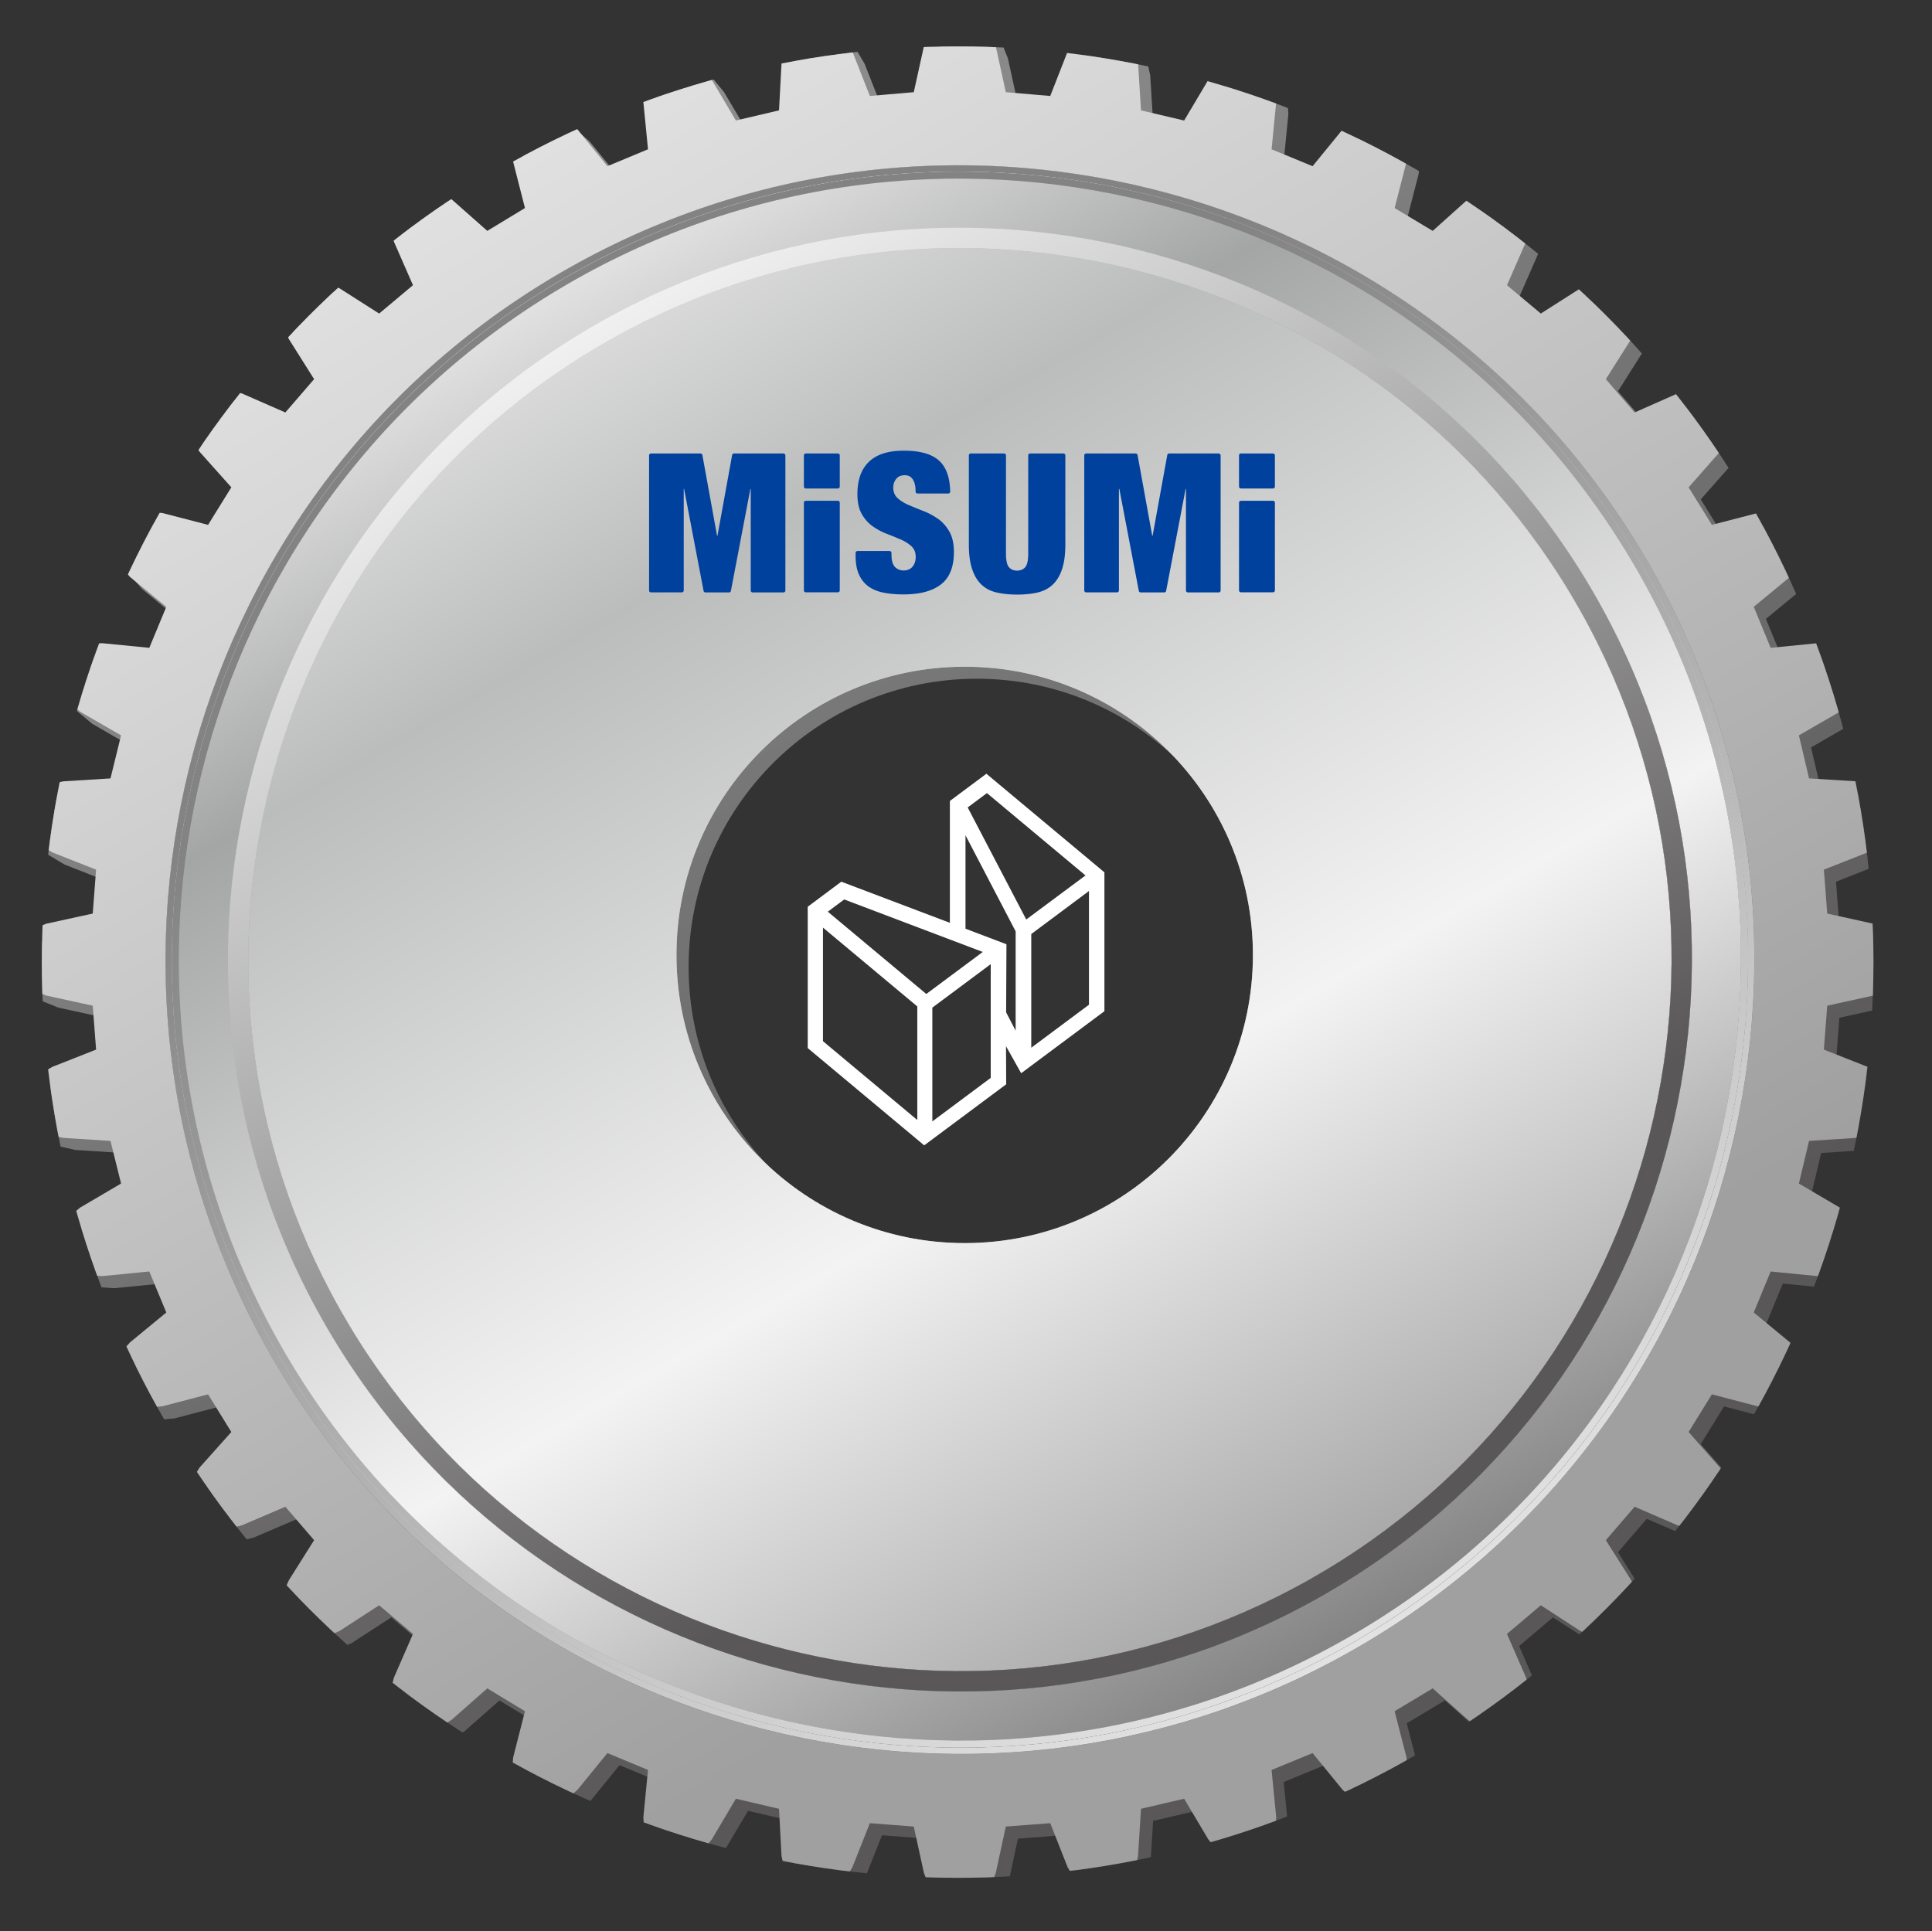 <svg xmlns="http://www.w3.org/2000/svg" xmlns:xlink="http://www.w3.org/1999/xlink" viewBox="0 0 361.29 361.21"><rect x="0" y="0" width="361.29" height="361.21" fill="#333333" stroke="none"/><defs><linearGradient id="d" x1="271.45" y1="337.12" x2="92.02" y2="26.35" gradientUnits="userSpaceOnUse"><stop offset=".19" stop-color="#595757"/><stop offset="1" stop-color="#909090"/></linearGradient><linearGradient id="e" x1="269.18" y1="4752.26" x2="89.76" y2="5063.03" gradientTransform="matrix(1 0 0 -1 0 5087.11)" gradientUnits="userSpaceOnUse"><stop offset=".19" stop-color="#a0a0a0"/><stop offset="1" stop-color="#e2e2e3"/></linearGradient><linearGradient id="a" x1="269.21" y1="4752.27" x2="89.79" y2="5063.05" gradientTransform="matrix(1 0 0 -1 0 5087.11)" gradientUnits="userSpaceOnUse"><stop offset=".19" stop-color="#838383"/><stop offset="1" stop-color="#e2e2e3"/></linearGradient><linearGradient id="f" x1="10432.94" y1="-1088.86" x2="10727.59" y2="-1084.18" gradientTransform="rotate(-120.91 5738.81 2494.19)" gradientUnits="userSpaceOnUse"><stop offset="0" stop-color="#9e9e9e"/><stop offset=".37" stop-color="#f3f3f3"/><stop offset=".8" stop-color="#bbbcbc"/><stop offset="1" stop-color="#e2e2e3"/></linearGradient><linearGradient id="g" x1="269.21" y1="4752.27" x2="89.79" y2="5063.05" xlink:href="#a"/><linearGradient id="b" x1="10432.94" y1="-1088.86" x2="10727.59" y2="-1084.18" gradientTransform="rotate(-120.91 5738.81 2494.19)" gradientUnits="userSpaceOnUse"><stop offset="0" stop-color="#838383"/><stop offset=".37" stop-color="#f3f3f3"/><stop offset=".8" stop-color="#a4a5a5"/><stop offset="1" stop-color="#e2e2e3"/></linearGradient><linearGradient id="h" x1="269.21" y1="4752.27" x2="89.79" y2="5063.05" xlink:href="#a"/><linearGradient id="i" x1="10728.85" y1="-1086.52" x2="10431.68" y2="-1086.52" gradientTransform="rotate(-120.91 5738.81 2494.19)" xlink:href="#a"/><linearGradient id="j" x1="269.21" y1="4752.27" x2="89.79" y2="5063.05" xlink:href="#a"/><linearGradient id="k" x1="10432.94" y1="-1088.86" x2="10727.59" y2="-1084.18" xlink:href="#b"/><linearGradient id="l" x1="10728.85" y1="-1086.52" x2="10431.68" y2="-1086.52" gradientTransform="rotate(-120.91 5738.81 2494.19)" xlink:href="#a"/><linearGradient id="m" x1="269.21" y1="4752.27" x2="89.79" y2="5063.05" xlink:href="#a"/><linearGradient id="n" x1="10432.94" y1="-1088.86" x2="10727.59" y2="-1084.18" xlink:href="#b"/><linearGradient id="o" x1="10443.35" y1="-1086.52" x2="10717.17" y2="-1086.52" gradientTransform="rotate(-120.91 5738.81 2494.19)" gradientUnits="userSpaceOnUse"><stop offset=".19" stop-color="#595757"/><stop offset="1" stop-color="#f0f0f0"/></linearGradient><clipPath id="c"><circle cx="179.08" cy="179.94" r="171.26" fill="none" stroke-width="0"/></clipPath></defs><g clip-path="url(#c)"><path d="M352.59 188.45l8.7-3.48v-6.47l-8.7-3.48-8.62-1.9-.63-8.21 8.21-3.24 7.99-4.83-1.03-6.39-9.08-2.06-8.86-.55-1.9-8.05 7.67-4.43 7.12-6.01-1.98-6.17-9.33-.63-8.76.87-3.16-7.67 6.78-5.6 6.17-7.04-2.99-5.77-9.25.87-8.54 2.21-4.35-7.02 5.85-6.64 4.98-7.91-3.78-5.22-9.1 2.21-8.05 3.56-5.38-6.23 4.75-7.51 3.7-8.54-4.65-4.59-8.54 3.64-7.42 4.73-6.33-5.3 3.56-8.13 2.29-9-5.28-3.88-7.91 4.98-6.55 5.87-7.12-4.27 2.22-8.62.87-9.25-5.79-3.01-7.02 6.17-5.62 6.88-7.67-3.16.87-8.86-.63-9.33-6.15-1.96-5.93 7.18-4.51 7.59-8.07-1.9-.55-8.84-2.04-9.08-6.41-1.03-4.73 7.97-3.24 8.29-8.31-.71-1.88-8.6L185 2.28h-6.47l-3.48 8.62-1.9 8.6-8.21.71-3.26-8.29-4.73-7.97-6.47 1.03-2.06 9.08-.47 8.84-8.07 1.9-4.49-7.59-5.93-7.18-6.25 1.96-.63 9.33.87 8.86-7.59 3.16-5.6-6.88-7.04-6.17-5.85 3.01.87 9.25 2.2 8.62-7.04 4.27-6.64-5.87-7.81-4.98-5.3 3.88 2.29 9 3.56 8.13-6.33 5.3-7.42-4.73-8.6-3.64-4.59 4.59 3.72 8.54 4.73 7.51-5.38 6.23-8.13-3.56-9-2.21-3.8 5.22 4.9 7.91 5.93 6.64-4.35 7.02-8.52-2.21-9.33-.87-2.93 5.77 6.17 7.04 6.8 5.6-3.18 7.67-8.84-.87-9.25.63-2.06 6.17 7.2 6.01 7.67 4.43-1.98 8.05-8.84.55-9.1 2.06-1.01 6.39 8.05 4.83 8.21 3.24-.63 8.21-8.7 1.9-8.6 3.48v6.47l8.6 3.48 8.7 1.9.63 8.21-8.21 3.24-8.05 4.82 1.01 6.41 9.1 2.04 8.84.57 1.98 7.97-7.67 4.51-7.2 6.01 2.06 6.15 9.25.65 8.84-.87 3.18 7.67-6.8 5.6-6.17 6.96 2.93 5.85 9.33-.87 8.52-2.23 4.35 7.04-5.93 6.64-4.9 7.91 3.8 5.22 9-2.31 8.13-3.48 5.38 6.25-4.73 7.51-3.72 8.54 4.59 4.59 8.6-3.64 7.42-4.82 6.33 5.36-3.56 8.15-2.29 9 5.3 3.86 7.81-4.98 6.64-5.85 7.04 4.27-2.2 8.62-.87 9.25 5.85 2.91 7.04-6.07 5.6-6.88 7.59 3.16-.87 8.86.63 9.25 6.25 2.04 5.93-7.18 4.49-7.59 8.07 1.88.47 8.86 2.06 9.08 6.47 1.03 4.73-8.07 3.26-8.21 8.21.63 1.9 8.7 3.48 8.62H185l3.48-8.62 1.88-8.7 8.31-.63 3.24 8.21 4.73 8.07 6.41-1.03 2.04-9.08.55-8.86 8.07-1.88 4.51 7.59 5.93 7.18 6.15-2.04.63-9.25-.87-8.86 7.67-3.16 5.62 6.88 7.02 6.07 5.79-2.91-.87-9.25-2.22-8.62 7.12-4.27 6.55 5.85 7.91 4.98 5.28-3.86-2.29-9-3.56-8.15 6.33-5.36 7.42 4.82 8.54 3.64 4.65-4.59-3.7-8.54-4.75-7.51 5.38-6.25 8.05 3.48 9.1 2.31 3.78-5.22-4.98-7.91-5.85-6.64 4.35-7.04 8.54 2.23 9.25.87 2.99-5.85-6.17-6.96-6.78-5.6 3.16-7.67 8.76.87 9.33-.65 1.98-6.15-7.12-6.01-7.67-4.51 1.9-7.97 8.86-.57 9.08-2.04 1.03-6.41-7.99-4.82-8.21-3.24.63-8.21 8.62-1.9zm-116.02-7.61c0 29.77-24.13 53.9-53.9 53.9s-53.9-24.13-53.9-53.9 24.13-53.9 53.9-53.9 53.9 24.13 53.9 53.9z" fill="url(#d)"/><path d="M350.32 186.19l8.7-3.48v-6.47l-8.7-3.48-8.62-1.9-.63-8.21 8.21-3.24 7.99-4.83-1.03-6.39-9.08-2.06-8.86-.55-1.9-8.05 7.67-4.43 7.12-6.01-1.98-6.17-9.33-.63-8.76.87-3.16-7.67 6.78-5.6 6.17-7.04-2.99-5.77-9.25.87-8.54 2.21-4.35-7.02 5.85-6.64 4.98-7.91-3.78-5.22-9.1 2.21-8.05 3.56-5.38-6.23 4.75-7.51 3.7-8.54-4.65-4.59-8.54 3.64-7.42 4.73-6.33-5.3 3.56-8.13 2.29-9-5.28-3.88-7.91 4.98-6.55 5.87-7.12-4.27 2.22-8.62.87-9.25-5.79-3.01-7.02 6.17-5.62 6.88-7.67-3.16.87-8.86-.63-9.33-6.15-1.96-5.93 7.18-4.51 7.59-8.07-1.9-.55-8.84-2.04-9.08-6.41-1.03-4.73 7.97-3.24 8.29-8.31-.71-1.88-8.6-3.48-8.62h-6.47l-3.48 8.62-1.9 8.6-8.21.71-3.26-8.29-4.73-7.97-6.47 1.03-2.06 9.08-.47 8.84-8.07 1.9-4.49-7.59-5.93-7.18-6.25 1.96-.63 9.33.87 8.86-7.59 3.16-5.6-6.88-7.04-6.17-5.85 3.01.87 9.25 2.2 8.62-7.04 4.27-6.64-5.87-7.81-4.98-5.3 3.88 2.29 9 3.56 8.13-6.33 5.3-7.42-4.73-8.6-3.64-4.59 4.59 3.72 8.54 4.73 7.51-5.38 6.23-8.13-3.56-9-2.21-3.8 5.22 4.9 7.91 5.93 6.64-4.35 7.02-8.52-2.21-9.33-.87-2.93 5.77 6.17 7.04 6.8 5.6-3.18 7.67-8.84-.87-9.25.63-2.06 6.17 7.2 6.01 7.67 4.43-1.98 8.05-8.84.55-9.1 2.06-1.01 6.39 8.05 4.83 8.21 3.24-.63 8.21-8.7 1.9-8.6 3.48v6.47l8.6 3.48 8.7 1.9.63 8.21-8.21 3.24-8.05 4.82 1.01 6.41 9.1 2.04 8.84.57 1.98 7.97-7.67 4.51-7.2 6.01 2.06 6.15 9.25.65 8.84-.87 3.18 7.67-6.8 5.6-6.17 6.96 2.93 5.85 9.33-.87 8.52-2.23 4.35 7.04-5.93 6.64-4.9 7.91 3.8 5.22 9-2.31 8.13-3.48 5.38 6.25-4.73 7.51-3.72 8.54 4.59 4.59 8.6-3.64 7.42-4.82 6.33 5.36-3.56 8.15-2.29 9 5.3 3.86 7.81-4.98 6.64-5.85 7.04 4.27-2.2 8.62-.87 9.25 5.85 2.91 7.04-6.07 5.6-6.88 7.59 3.16-.87 8.86.63 9.25 6.25 2.04 5.93-7.18 4.49-7.59 8.07 1.88.47 8.86 2.06 9.08 6.47 1.03 4.73-8.07 3.26-8.21 8.21.63 1.9 8.7 3.48 8.62h6.47l3.48-8.62 1.88-8.7 8.31-.63 3.24 8.21 4.73 8.07 6.41-1.03 2.04-9.08.55-8.86 8.07-1.88 4.51 7.59 5.93 7.18 6.15-2.04.63-9.25-.87-8.86 7.67-3.16 5.62 6.88 7.02 6.07 5.79-2.91-.87-9.25-2.22-8.62 7.12-4.27 6.55 5.85 7.91 4.98 5.28-3.86-2.29-9-3.56-8.15 6.33-5.36 7.42 4.82 8.54 3.64 4.65-4.59-3.7-8.54-4.75-7.51 5.38-6.25 8.05 3.48 9.1 2.31 3.78-5.22-4.98-7.91-5.85-6.64 4.35-7.04 8.54 2.23 9.25.87 2.99-5.85-6.17-6.96-6.78-5.6 3.16-7.67 8.76.87 9.33-.65 1.98-6.15-7.12-6.01-7.67-4.51 1.9-7.97 8.86-.57 9.08-2.04 1.03-6.41-7.99-4.82-8.21-3.24.63-8.21 8.62-1.9zm-94.49 120.77c-70.3 42.09-161.73 19.13-203.81-51.16C9.94 185.5 32.89 94.07 103.19 51.98S264.92 32.85 307 103.14c42.08 70.3 19.13 161.73-51.16 203.81z" fill="url(#e)"/><path d="M111.13 65.26c-62.98 37.7-83.54 119.61-45.84 182.59 37.7 62.98 119.61 83.54 182.59 45.84 62.98-37.7 83.54-119.61 45.83-182.59-37.7-62.98-119.61-83.54-182.59-45.83zm69.27 167.23c-29.77 0-53.9-24.13-53.9-53.9s24.13-53.9 53.9-53.9 53.9 24.13 53.9 53.9-24.13 53.9-53.9 53.9z" fill="url(#a)"/><path d="M111.13 65.26c-62.98 37.7-83.54 119.61-45.84 182.59 37.7 62.98 119.61 83.54 182.59 45.84 62.98-37.7 83.54-119.61 45.83-182.59-37.7-62.98-119.61-83.54-182.59-45.83zm69.27 167.23c-29.77 0-53.9-24.13-53.9-53.9s24.13-53.9 53.9-53.9 53.9 24.13 53.9 53.9-24.13 53.9-53.9 53.9z" fill="url(#f)"/><path d="M104.46 54.12C35.34 95.5 12.78 185.4 54.16 254.52c41.38 69.12 131.28 91.69 200.4 50.31 69.12-41.38 91.69-131.28 50.31-200.4-41.39-69.13-131.29-91.69-200.41-50.31zm145.37 242.82c-64.77 38.78-149.02 17.63-187.8-47.14C23.26 185.02 44.41 100.78 109.18 62s149.02-17.63 187.8 47.14 17.63 149.02-47.14 187.8z" fill="url(#g)"/><path d="M104.46 54.12C35.34 95.5 12.78 185.4 54.16 254.52c41.38 69.12 131.28 91.69 200.4 50.31 69.12-41.38 91.69-131.28 50.31-200.4-41.39-69.13-131.29-91.69-200.41-50.31zm145.37 242.82c-64.77 38.78-149.02 17.63-187.8-47.14C23.26 185.02 44.41 100.78 109.18 62s149.02-17.63 187.8 47.14 17.63 149.02-47.14 187.8z" fill="url(#b)"/><path d="M103.19 51.98C32.89 94.07 9.94 185.5 52.02 255.79c42.09 70.3 133.52 93.25 203.81 51.16 70.3-42.08 93.25-133.51 51.16-203.81-42.08-70.29-133.51-93.24-203.8-51.16zM255.2 305.89c-69.82 41.8-160.31 19.08-202.11-50.74-41.8-69.81-19.09-160.3 50.74-202.1 69.82-41.8 160.31-19.08 202.11 50.73 41.8 69.82 19.09 160.31-50.73 202.11z" fill="url(#h)"/><path d="M103.19 51.98C32.89 94.07 9.94 185.5 52.02 255.79c42.09 70.3 133.52 93.25 203.81 51.16 70.3-42.08 93.25-133.51 51.16-203.81-42.08-70.29-133.51-93.24-203.8-51.16zM255.2 305.89c-69.82 41.8-160.31 19.08-202.11-50.74-41.8-69.81-19.09-160.3 50.74-202.1 69.82-41.8 160.31-19.08 202.11 50.73 41.8 69.82 19.09 160.31-50.73 202.11z" fill="url(#i)"/><path d="M103.83 53.05C34 94.85 11.29 185.34 53.09 255.16c41.8 69.82 132.28 92.54 202.11 50.74 69.82-41.8 92.53-132.29 50.73-202.11-41.8-69.82-132.28-92.54-202.1-50.74zm150.73 251.77c-69.12 41.38-159.02 18.81-200.4-50.31C12.78 185.4 35.34 95.5 104.46 54.12c69.12-41.38 159.02-18.81 200.4 50.31 41.38 69.12 18.81 159.02-50.31 200.4z" fill="url(#j)"/><path d="M103.83 53.05C34 94.85 11.29 185.34 53.09 255.16c41.8 69.82 132.28 92.54 202.11 50.74 69.82-41.8 92.53-132.29 50.73-202.11-41.8-69.82-132.28-92.54-202.1-50.74zm150.73 251.77c-69.12 41.38-159.02 18.81-200.4-50.31C12.78 185.4 35.34 95.5 104.46 54.12c69.12-41.38 159.02-18.81 200.4 50.31 41.38 69.12 18.81 159.02-50.31 200.4z" fill="url(#k)"/><path d="M103.83 53.05C34 94.85 11.29 185.34 53.09 255.16c41.8 69.82 132.28 92.54 202.11 50.74 69.82-41.8 92.53-132.29 50.73-202.11-41.8-69.82-132.28-92.54-202.1-50.74zm150.73 251.77c-69.12 41.38-159.02 18.81-200.4-50.31C12.78 185.4 35.34 95.5 104.46 54.12c69.12-41.38 159.02-18.81 200.4 50.31 41.38 69.12 18.81 159.02-50.31 200.4z" fill="url(#l)"/><path d="M109.18 62c-64.77 38.78-85.92 123.02-47.14 187.8 38.78 64.77 123.02 85.92 187.8 47.14 64.77-38.78 85.92-123.02 47.14-187.8C258.2 44.37 173.96 23.22 109.18 62zm138.7 231.68c-62.98 37.7-144.89 17.14-182.59-45.84-37.7-62.98-17.14-144.89 45.84-182.59 62.98-37.7 144.89-17.14 182.59 45.83 37.7 62.98 17.14 144.89-45.83 182.59z" fill="url(#m)"/><path d="M109.18 62c-64.77 38.78-85.92 123.02-47.14 187.8 38.78 64.77 123.02 85.92 187.8 47.14 64.77-38.78 85.92-123.02 47.14-187.8C258.2 44.37 173.96 23.22 109.18 62zm138.7 231.68c-62.98 37.7-144.89 17.14-182.59-45.84-37.7-62.98-17.14-144.89 45.84-182.59 62.98-37.7 144.89-17.14 182.59 45.83 37.7 62.98 17.14 144.89-45.83 182.59z" fill="url(#n)"/><path d="M109.18 62c-64.77 38.78-85.92 123.02-47.14 187.8 38.78 64.77 123.02 85.92 187.8 47.14 64.77-38.78 85.92-123.02 47.14-187.8C258.2 44.37 173.96 23.22 109.18 62zm138.7 231.68c-62.98 37.7-144.89 17.14-182.59-45.84-37.7-62.98-17.14-144.89 45.84-182.59 62.98-37.7 144.89-17.14 182.59 45.83 37.7 62.98 17.14 144.89-45.83 182.59z" fill="url(#o)"/><path d="M146.51 84.81h-9.24c-.16 0-.3.1-.35.25l-.02.11-2.73 15.03h-.08l-2.73-15.03s0-.08-.02-.11a.38.38 0 00-.35-.25h-9.24c-.2 0-.37.16-.37.36v25.26c0 .2.16.36.37.36h5.74c.2 0 .37-.16.37-.36V91.44h.07l3.64 19.06v.02c.04.16.19.28.36.28h4.39c.17 0 .3-.1.35-.25l.02-.09 3.63-19.01h.07v18.99c0 .2.17.36.37.36h5.74c.2 0 .37-.16.37-.36V85.18c0-.2-.17-.36-.37-.36zm52.34 0h-6.2c-.2 0-.37.16-.37.36v18.38c0 1.26-.19 2.1-.56 2.53-.37.42-.88.64-1.52.64s-1.15-.21-1.52-.64c-.37-.43-.56-1.27-.56-2.53V85.17c0-.2-.16-.36-.37-.36h-6.2c-.2 0-.37.16-.37.36v16.68c0 1.82.2 3.34.6 4.55.4 1.21.97 2.18 1.73 2.91s1.7 1.23 2.83 1.49c1.13.27 2.41.4 3.86.4s2.76-.13 3.88-.4 2.05-.76 2.81-1.49c.76-.73 1.34-1.7 1.73-2.91.4-1.21.6-2.73.6-4.55V85.17c0-.2-.17-.36-.37-.36zm-23.4 12.26c-.85-.61-1.76-1.1-2.73-1.48-.97-.38-1.88-.75-2.73-1.11-.85-.36-1.55-.79-2.11-1.29-.56-.5-.84-1.17-.84-2.02 0-.58.17-1.11.53-1.58.35-.47.9-.71 1.65-.71.68 0 1.17.27 1.5.82.33.54.49 1.21.49 1.98v.26c0 .2.17.36.37.36h5.74c.2 0 .36-.15.37-.35v-.04c-.06-2.59-.73-4.5-2.03-5.71-1.36-1.27-3.55-1.91-6.59-1.91s-5.12.69-6.57 2.07c-1.44 1.38-2.16 3.4-2.16 6.04 0 1.53.27 2.77.8 3.71.54.95 1.21 1.71 2.02 2.29.81.58 1.69 1.06 2.63 1.42.95.36 1.82.72 2.63 1.07.81.35 1.48.78 2.02 1.27.54.5.8 1.17.8 2.02 0 .7-.19 1.3-.58 1.78-.39.48-.94.73-1.66.73-.67 0-1.22-.22-1.65-.67-.43-.45-.64-1.23-.64-2.35v-.26c0-.2-.16-.36-.37-.36h-5.97c-.2 0-.37.16-.37.36v.55c0 1.36.2 2.5.6 3.42.4.92.98 1.67 1.73 2.24.76.57 1.69.97 2.8 1.2 1.11.23 2.38.35 3.82.35 3.06 0 5.4-.62 7.01-1.87 1.62-1.25 2.42-3.26 2.42-6.03 0-1.58-.28-2.86-.84-3.84-.56-.98-1.26-1.78-2.11-2.39zm-18.78-12.26h-5.97c-.2 0-.37.16-.37.36V91c0 .2.17.36.37.36h5.97c.2 0 .37-.16.37-.36v-5.83c0-.2-.17-.36-.37-.36zm0 8.85h-5.97c-.2 0-.37.16-.37.36v16.4c0 .2.17.36.37.36h5.97c.2 0 .37-.16.37-.36v-16.4c0-.2-.17-.36-.37-.36zm71.21-8.85h-9.24c-.16 0-.3.1-.35.25l-.02.11-2.73 15.03h-.07l-2.73-15.03s0-.08-.02-.11a.38.38 0 00-.35-.25h-9.24c-.2 0-.37.16-.37.36v25.26c0 .2.17.36.37.36h5.74c.2 0 .37-.16.37-.36V91.44h.08l3.64 19.06v.02c.04.16.19.28.36.28h4.39c.16 0 .3-.1.35-.25l.02-.09 3.63-19.01h.07v18.99c0 .2.17.36.37.36h5.74c.2 0 .37-.16.37-.36V85.18c0-.2-.17-.36-.37-.36zm10.16 0h-5.97c-.2 0-.37.16-.37.36V91c0 .2.17.36.37.36h5.97c.2 0 .37-.16.37-.36v-5.83c0-.2-.17-.36-.37-.36zm0 8.85h-5.97c-.2 0-.37.16-.37.36v16.4c0 .2.17.36.37.36h5.97c.2 0 .37-.16.37-.36v-16.4c0-.2-.17-.36-.37-.36z" fill="#00419e"/><path d="M157.36 164.91l20.27 7.68V149.8l6.83-5.09 22.07 18.44v25.97l-15.57 11.6-2.83-5.05.03 7.12-15.33 11.42-21.78-18.19v-26.44l6.29-4.69zm-2.57 5.59l18.43 15.4 10.56-7.86-25.91-9.82-3.07 2.29zm19.56 39.23l10.92-8.14v-21.27l-10.92 8.13v21.27zm6.2-53.53v17.49l7.66 2.91-.06 12.74 1.78 3.42v-18.57l-9.39-17.99zm11.36 15.77l11.08-8.24-18.43-15.4-3.6 2.68 10.95 20.96zm.94 23.98l10.79-8.04v-21.27l-10.79 8.05v21.27zm-38.95-1.22l17.64 14.74v-21.24l-17.64-14.74v21.24z" fill="#fff"/></g></svg>